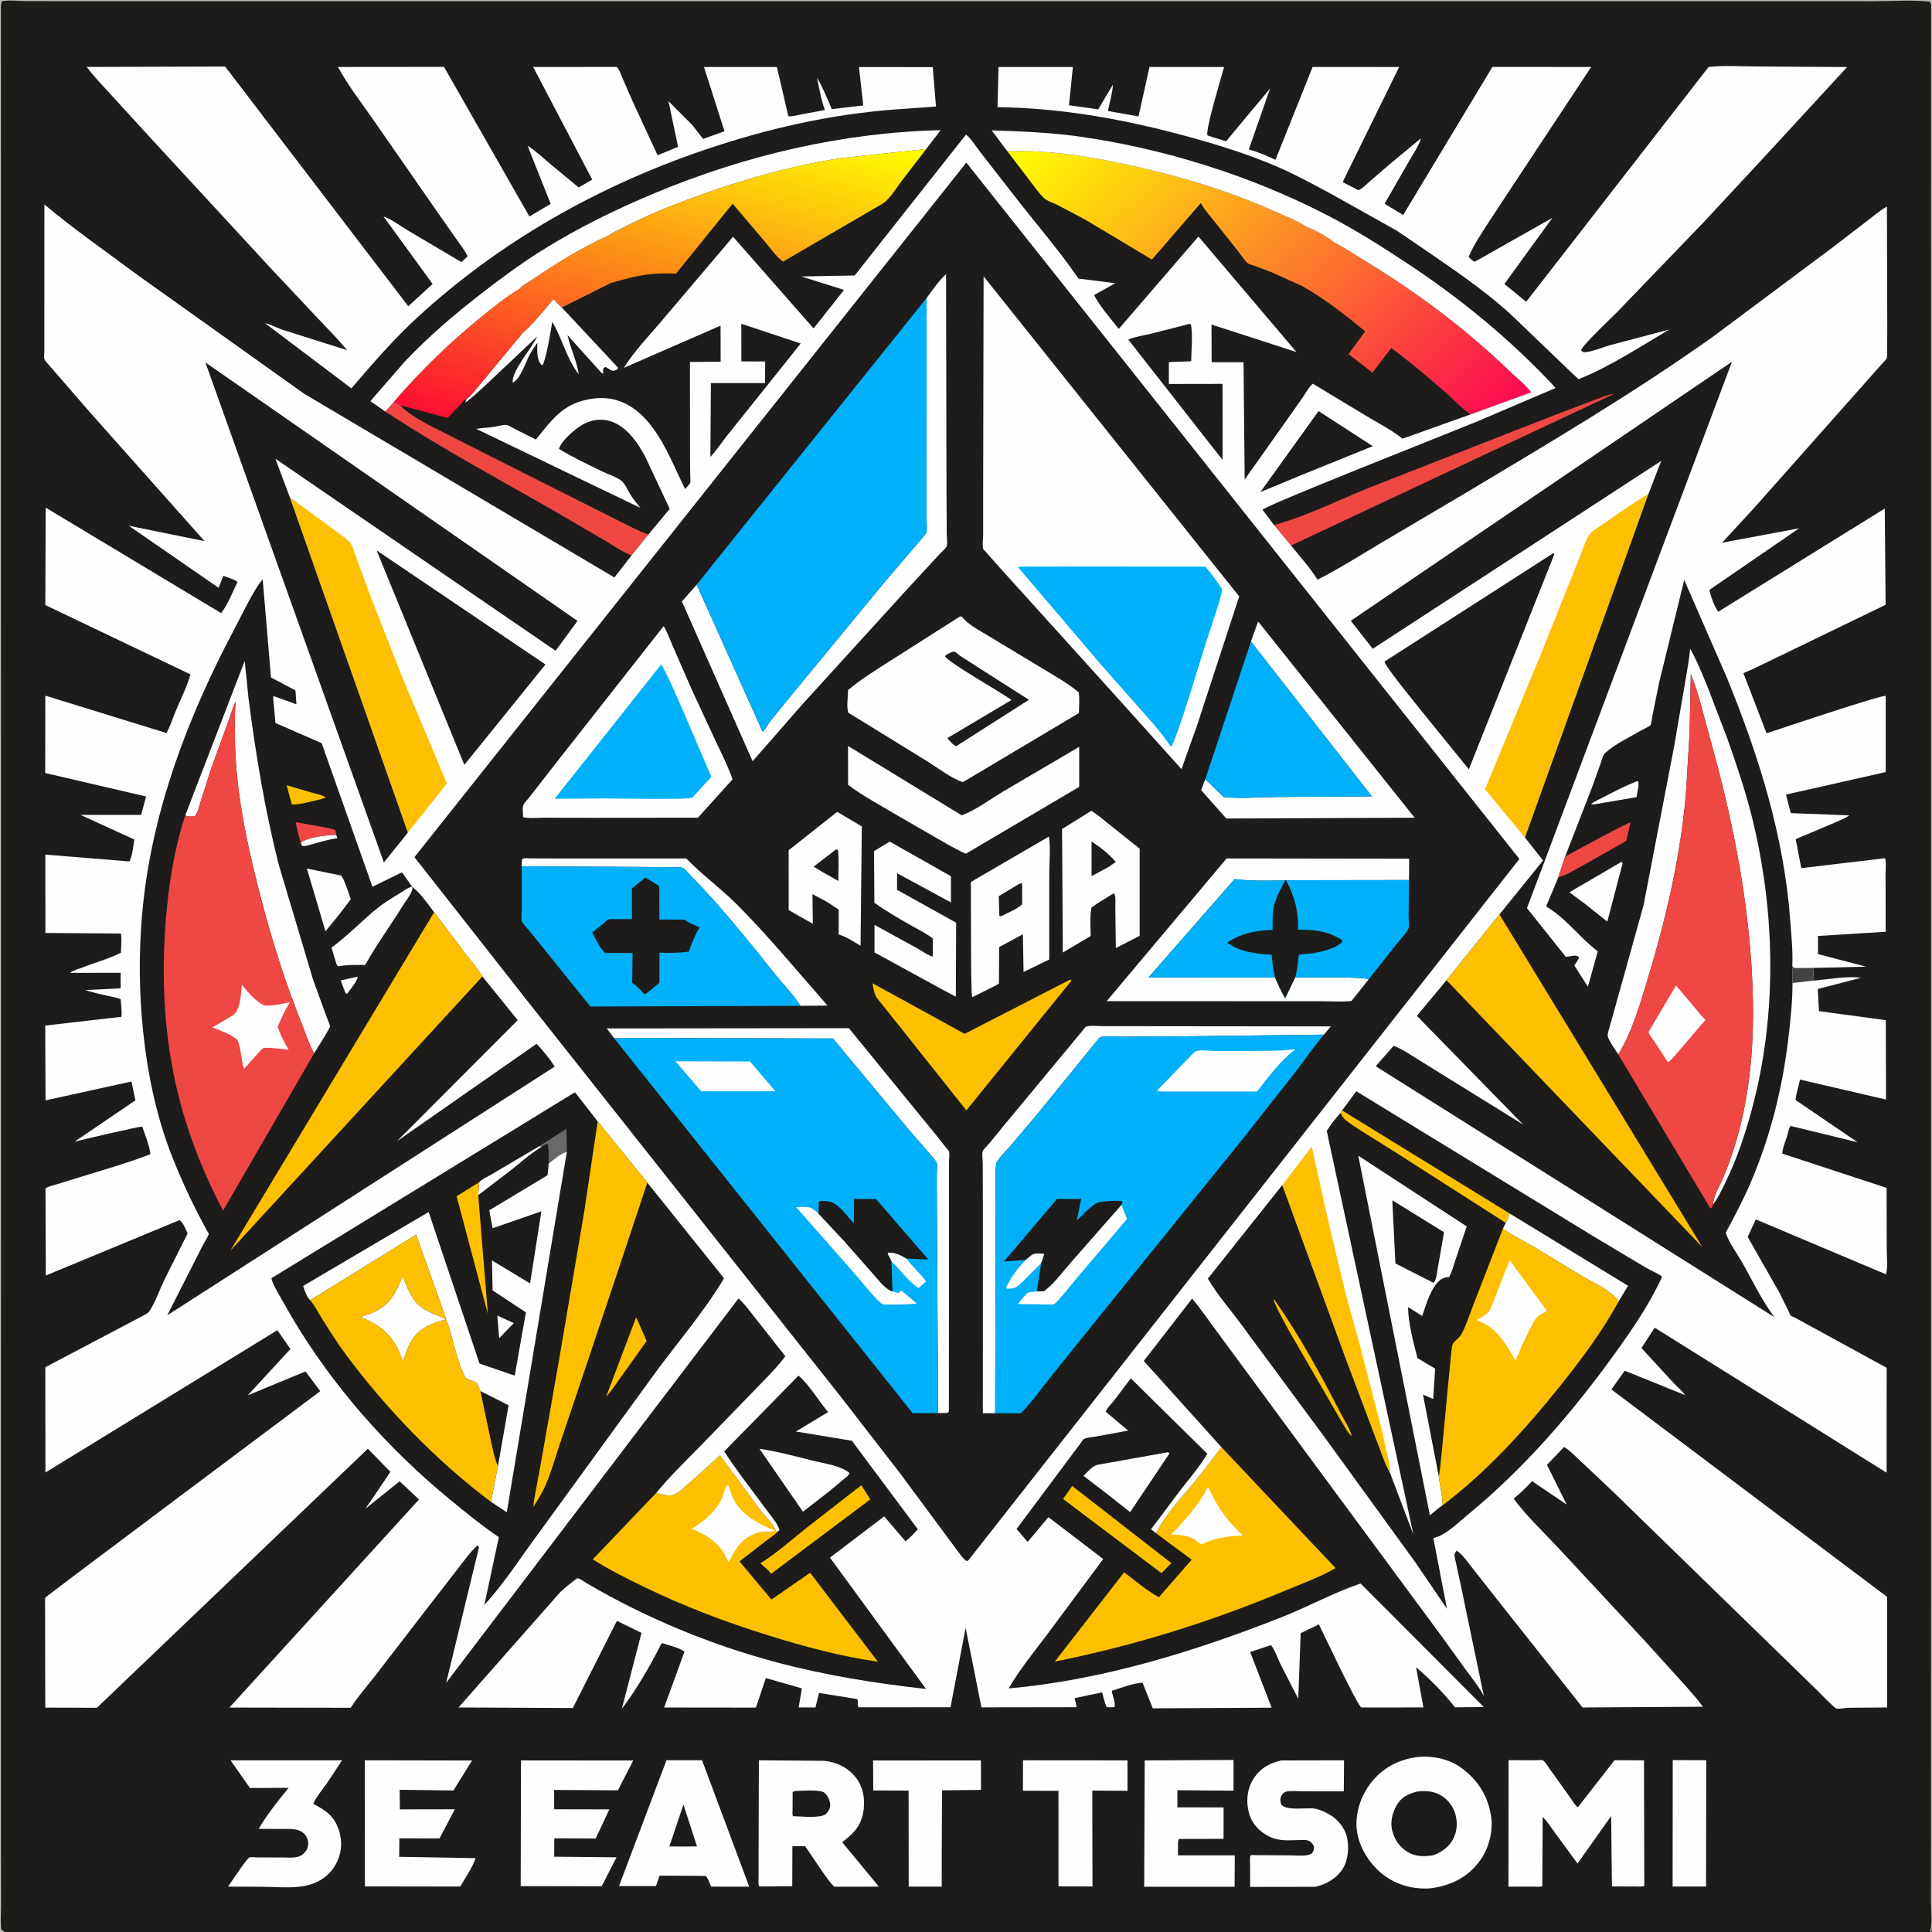 <svg version="1.1" xmlns="http://www.w3.org/2000/svg" style="display: block;" viewBox="0 0 2048 2048" width="1024" height="1024">
<rect x="0" y="0" width="2048" height="2048" fill="#333333" stroke="none"/>
<defs>
	<linearGradient id="Gradient1" gradientUnits="userSpaceOnUse" x1="749.716" y1="97.846" x2="647.873" y2="487.725">
		<stop class="stop0" offset="0" stop-opacity="1" stop-color="rgb(254,255,0)"/>
		<stop class="stop1" offset="1" stop-opacity="1" stop-color="rgb(252,16,50)"/>
	</linearGradient>
	<linearGradient id="Gradient2" gradientUnits="userSpaceOnUse" x1="1149.06" y1="84.394" x2="1537.04" y2="495.235">
		<stop class="stop0" offset="0" stop-opacity="1" stop-color="rgb(255,255,0)"/>
		<stop class="stop1" offset="1" stop-opacity="1" stop-color="rgb(251,9,81)"/>
	</linearGradient>
</defs>
<path transform="translate(0,0)" fill="rgb(29,28,26)" d="M -0.086 7.236 L 0 0 L 2048 0 L 2048 5 L 2048 2022.86 C 2048 2028.69 2049.64 2043.41 2047.03 2047.53 L 2046 2048 L 4 2048 L 0 2048 L 0 1040.95 L -0.086 7.236 z"/>
<path transform="translate(0,0)" fill="rgb(252,192,0)" d="M 1136.58 1575.21 L 1241.67 1656.94 L 1231.22 1667.6 L 1126.85 1588.96 L 1136.58 1575.21 z"/>
<path transform="translate(0,0)" fill="rgb(252,192,0)" d="M 913.053 1574.4 L 922.597 1589.4 L 817.473 1668.19 C 814.143 1664 810.024 1660.65 805.98 1657.18 C 823.214 1646.48 838.623 1632.68 854.431 1620 L 913.053 1574.4 z"/>
<path transform="translate(0,0)" fill="rgb(254,254,254)" d="M 1237.63 1539.5 C 1238.84 1539.73 1238.07 1539.52 1239.81 1540.5 L 1198 1602.92 L 1173.05 1583.25 L 1149.76 1565.41 L 1148.49 1564.61 C 1152.53 1560.57 1158.02 1553.84 1163.67 1552.69 L 1237.63 1539.5 z"/>
<path transform="translate(0,0)" fill="rgb(254,254,254)" d="M 805.098 1535.82 C 824.541 1538.62 843.414 1543.88 862.459 1548.57 C 873.052 1551.19 892.457 1554.01 900.419 1561.5 C 899.334 1564.74 896.299 1566.39 893.697 1568.56 L 878.588 1581.2 L 851.171 1602.5 L 805.098 1535.82 z"/>
<path transform="translate(0,0)" fill="rgb(254,254,254)" d="M 553.863 353.12 C 565.803 342.877 576.394 329.048 586.545 316.963 L 595.578 325.984 L 654.966 389.5 L 654.591 391.58 C 652.003 392.625 650.368 393.618 647.641 392.398 L 642 389.005 L 639.927 390 C 639.164 392.323 639.013 393.357 639.64 395.731 L 638.123 395.818 L 601.605 355.294 C 604.67 369.329 611.458 382.749 613.533 396.758 C 600.771 380.79 595.892 358.548 585.454 341.149 C 582.788 356.087 580.64 372.142 575.656 386.5 L 574 386.888 C 568.577 380.956 569.449 370.92 569.678 363.35 C 566.784 367.463 563.788 371.636 561.412 376.072 C 557.152 384.026 551.883 401.684 543.5 405.602 C 542.105 393.242 563.809 369.242 569.398 356.719 L 513.407 409.5 C 506.918 415.167 500.398 421.969 493.192 426.661 L 494.523 422.916 C 499.341 419.769 503.992 413.075 507.867 408.697 L 553.863 353.12 z"/>
<path transform="translate(0,0)" fill="rgb(254,254,254)" d="M 1773.17 1865.79 L 1808.71 1865.9 L 1808.5 1999.78 L 1773.05 1999.8 L 1773.17 1865.79 z"/>
<path transform="translate(0,0)" fill="rgb(238,71,68)" d="M 1350.51 556.549 C 1385.01 547.144 1418.81 530.136 1452 516.721 L 1648.16 439.924 L 1690.9 423.718 C 1697.38 421.37 1704.28 418.248 1711.15 417.462 L 1368.52 578.253 L 1350.51 556.549 z"/>
<path transform="translate(0,0)" fill="rgb(238,71,68)" d="M 417.758 425.797 L 424.059 429.597 C 431.106 437.07 442.499 443.828 451.41 448.88 L 519.17 483.219 L 582.25 514.986 L 651.681 549.965 C 663.392 555.72 675.042 562.246 687.359 566.579 L 669.431 588.847 C 659.48 585.005 650.055 578.25 640.861 572.811 L 592.245 544.4 C 530.718 508.915 467.718 475.338 408.4 436.22 L 417.758 425.797 z"/>
<path transform="translate(0,0)" fill="rgb(190,188,182)" d="M -0.086 7.236 L 0 0 L 2048 0 L 2048 5 L 2048 2022.86 C 2048 2028.69 2049.64 2043.41 2047.03 2047.53 L 2046 2048 L 2046.17 2046.92 C 2048.58 2038.76 2046.88 2025.4 2046.89 2016.59 L 2046.94 1944.27 L 2047 1621.15 L 2047.02 571.496 L 2046.98 212.204 L 2047.06 4.808 L 2046.02 1.797 C 2026.82 -0.349 2005.65 1.303 1986.19 1.288 L 1865.86 1.238 L 1469.2 1.25 L 344.585 1.259 L 84.046 1.255 L 27.695 1.206 C 19.808 1.162 9.242 -0.391 1.776 1.5 C 1.192 3.547 1.033 5.336 0.947 7.46 L 1.06 1041 L 0.981 1764.2 L 1.014 1965.66 L 1.116 2020.18 C 1.138 2028.33 0.164 2038.06 1.521 2045.99 L 4.163 2047.03 L 4 2048 L 0 2048 L 0 1040.95 L -0.086 7.236 z"/>
<path transform="translate(0,0)" fill="rgb(254,254,254)" d="M 925.518 1866.21 L 1039.81 1866.12 L 1039.91 1897.38 L 998.579 1897.81 L 998.31 1957.5 L 998.249 1999.92 L 963.275 1999.88 L 963.14 1898.09 L 925.689 1897.94 L 925.518 1866.21 z"/>
<path transform="translate(0,0)" fill="rgb(254,254,254)" d="M 1084.46 1865.99 L 1195.17 1866.08 L 1195.21 1898.29 L 1157.87 1898.1 L 1157.98 1963.5 L 1158.1 1999.75 L 1122.05 1999.57 L 1122 1898.33 L 1084.34 1898.22 L 1084.46 1865.99 z"/>
<path transform="translate(0,0)" fill="rgb(254,254,254)" d="M 244.414 1866.03 L 362.609 1866.04 L 346.083 1891 C 341.348 1897.84 335.376 1904.43 332.063 1912.08 C 338.336 1915.6 344.685 1918.92 349.83 1924.04 C 357.586 1931.76 361.763 1944.31 361.621 1955.15 C 361.468 1966.85 356.394 1978.48 348.054 1986.62 C 329.514 2004.7 302.228 2000.25 278.5 2000.05 L 241.754 1999.89 C 244.592 1995.76 261.642 1970.16 264.26 1968.99 C 265.668 1968.37 270.541 1968.95 272.455 1968.94 L 301.145 1969.04 C 307.393 1969.06 315.63 1970 320.843 1965.76 C 324.281 1962.96 326.238 1959.77 326.649 1955.32 C 327.02 1951.3 325.476 1946.95 322.673 1944.06 C 316.372 1937.55 306.072 1938.9 297.807 1938.8 L 274.216 1938.63 C 283.434 1923.15 294.504 1909.02 305.998 1895.19 L 264.957 1895.4 L 244.414 1866.03 z"/>
<path transform="translate(0,0)" fill="rgb(254,254,254)" d="M 1357.95 1866.15 L 1424.75 1866 L 1424.49 1898.9 L 1382.26 1898.87 C 1376.52 1898.87 1369.4 1898.06 1363.8 1899.09 C 1361.45 1899.52 1359.72 1901.22 1358.5 1903.25 C 1357.12 1905.55 1356.93 1908.93 1357.68 1911.47 C 1360.27 1920.23 1384.67 1916 1392.5 1917.03 C 1398.23 1917.79 1404.72 1920.81 1409.73 1923.73 C 1417.91 1928.48 1425.35 1937.5 1427.67 1946.76 C 1430.26 1957.1 1429.32 1971.34 1423.63 1980.53 C 1417.19 1990.93 1405.87 1997.69 1394.13 2000.1 L 1325.22 2000.21 L 1325.17 1977.71 C 1325.16 1974.37 1324.71 1970.46 1325.4 1967.23 C 1325.68 1965.93 1330.06 1966.51 1331.45 1966.52 L 1368.77 1966.76 C 1375.53 1966.8 1384.57 1968.24 1390.5 1964.82 C 1392.84 1961.71 1392.72 1961.21 1392.92 1957.5 C 1391.65 1955.07 1390.42 1952.72 1387.8 1951.5 C 1384.48 1949.96 1379.93 1950.51 1376.34 1950.58 C 1365.43 1950.78 1355.63 1951.84 1345.5 1946.81 C 1335.23 1941.71 1327.37 1933.65 1324.16 1922.5 C 1320.74 1910.6 1321.66 1897.62 1328.01 1886.82 C 1334.99 1874.95 1345 1869.27 1357.95 1866.15 z"/>
<path transform="translate(0,0)" fill="rgb(254,254,254)" d="M 1213.44 1866.12 L 1307.61 1865.62 L 1307.6 1898.2 L 1248.12 1897.69 L 1248.09 1915.83 L 1297.05 1915.89 L 1297.02 1949.24 L 1249.5 1949.35 L 1248.75 1952.5 L 1248.72 1966.76 L 1308.94 1966.73 L 1308.74 2000.03 L 1212.88 2000.04 L 1213.44 1866.12 z"/>
<path transform="translate(0,0)" fill="rgb(254,254,254)" d="M 552.284 1866.12 L 671.224 1866.21 L 655.027 1897.79 L 587.402 1897.42 L 587.453 1917.91 L 645.909 1918.03 L 631.446 1948.92 L 613.243 1948.75 L 587.598 1948.73 L 587.448 1968.19 L 653.531 1968.84 L 637.833 1999.51 L 551.963 1999.38 L 552.284 1866.12 z"/>
<path transform="translate(0,0)" fill="rgb(254,254,254)" d="M 386.765 1866 L 500.42 1866.21 L 480.638 1897.97 L 423.655 1897.24 L 423.899 1918.02 L 482.167 1917.92 L 465.893 1948.77 L 423.327 1948.71 L 423.135 1968.31 L 504.218 1969.73 C 500.509 1979.99 493.417 1990.33 487.965 1999.8 L 386.812 1999.64 L 386.765 1866 z"/>
<path transform="translate(0,0)" fill="rgb(254,254,254)" d="M 706.497 1865.9 L 744.189 1865.93 L 794.188 1999.93 L 753.829 1999.91 C 752.282 1996 750.892 1992.31 748.5 1988.82 L 745.25 1988.52 L 699.199 1988.29 L 695.386 1999.3 L 656.204 1999.28 L 706.497 1865.9 z"/>
<path transform="translate(0,0)" fill="rgb(29,28,26)" d="M 724.464 1912.88 L 738.86 1957.23 L 725.194 1957.41 L 709.576 1957.28 L 724.464 1912.88 z"/>
<path transform="translate(0,0)" fill="rgb(254,254,254)" d="M 804.438 1866 L 873.659 1866.55 C 886.837 1867.89 898.918 1873.66 907.23 1884.25 C 914.73 1893.8 916.993 1906.27 915.5 1918.19 C 913.394 1935.02 905.555 1942.99 892.711 1952.82 L 931.653 1999.88 L 910.5 2000.01 L 884.73 1999.96 C 880.526 1998.72 858.22 1963.4 853.359 1956.92 L 839.984 1957.04 L 839.81 1999.46 L 804.651 1999.72 C 803.581 1996.68 804.103 1992.54 804.103 1989.26 L 804.117 1964.9 L 804.438 1866 z"/>
<path transform="translate(0,0)" fill="rgb(29,28,26)" d="M 843.291 1898.5 C 849.814 1898.43 869.557 1896.54 874.011 1900.5 C 877.454 1903.56 879.969 1908.63 880.027 1913.25 C 880.077 1917.33 878.169 1920.14 875.5 1922.99 C 869.062 1927.86 848.933 1925.31 840.664 1925.25 C 839.65 1923.53 840.13 1920.88 840.141 1918.88 L 840.254 1899.5 L 843.291 1898.5 z"/>
<path transform="translate(0,0)" fill="rgb(254,254,254)" d="M 408.4 436.22 L 392.623 425.235 L 429.528 382.768 C 454.164 356.927 481.448 333.478 509.649 311.639 C 530.778 295.277 551.914 279.612 574.571 265.409 C 612.811 241.438 652.852 221.872 694.451 204.535 C 790.487 164.511 892.9 140.451 997.133 137.996 L 981.873 157.927 L 891.044 167.664 C 828.448 177.259 766.387 196.558 707.606 219.816 C 691.57 226.161 676.061 233.323 660.719 241.199 C 656.136 243.552 649.977 245.983 645.921 249 L 645.633 249.412 C 616.89 262.143 588.596 280.05 562.602 297.598 C 559.747 299.526 552.137 303.508 550.892 306.224 C 537.269 314.105 524.339 324.633 512.077 334.514 C 478.224 361.794 446.129 392.842 417.758 425.797 L 408.4 436.22 z"/>
<path transform="translate(0,0)" fill="rgb(254,254,254)" d="M 1599.16 1865.87 L 1627.02 1865.95 C 1628.91 1865.96 1633.86 1865.39 1635.48 1866.02 C 1637.6 1866.84 1641.33 1873.11 1642.81 1875.18 L 1664.93 1906.16 C 1666.85 1908.84 1669.84 1914.34 1672.61 1915.75 L 1711.52 1865.88 L 1742.71 1866.01 L 1743.01 1999.1 C 1740.17 2000.27 1736.36 1999.71 1733.26 1999.71 L 1708.75 1999.69 L 1708.3 1963.5 L 1707.9 1925.07 L 1672.22 1975.47 L 1648.02 1942.35 C 1644.08 1937.09 1640.03 1930.53 1635.27 1926.02 L 1634.91 1999.31 C 1632.57 2000.5 1627.81 1999.88 1625.04 1999.89 L 1599.03 1999.92 L 1599.16 1865.87 z"/>
<path transform="translate(0,0)" fill="rgb(254,254,254)" d="M 1503.64 1862.35 C 1519.14 1861.2 1535.75 1864.41 1548.54 1873.64 C 1566.45 1886.57 1577.4 1903.7 1580.66 1925.59 C 1583.06 1941.7 1577.83 1960.65 1567.95 1973.56 C 1554.82 1990.72 1537.42 1998.91 1516.24 2001.74 C 1498.24 2002.86 1481.12 1998.45 1466.69 1987.57 C 1452.44 1976.84 1440.86 1958.83 1438.42 1941.04 C 1436 1923.45 1442.11 1904.31 1452.86 1890.38 C 1465.81 1873.58 1482.95 1864.95 1503.64 1862.35 z"/>
<path transform="translate(0,0)" fill="rgb(29,28,26)" d="M 1501.65 1899.22 C 1509.92 1898.14 1517.36 1898.31 1525 1901.88 C 1533.1 1905.67 1539.43 1913.05 1542.25 1921.5 C 1545.27 1930.55 1544.93 1940.82 1540.45 1949.36 C 1535.95 1957.95 1527.69 1963.96 1518.63 1966.83 C 1510.32 1967.96 1502.22 1968.28 1494.47 1964.46 C 1485.37 1959.97 1479.15 1951.85 1476.24 1942.2 C 1473.38 1932.71 1475.45 1922.62 1480.25 1914.13 C 1485.42 1904.96 1492.04 1902.02 1501.65 1899.22 z"/>
<path transform="translate(0,0)" fill="rgb(252,192,0)" d="M 1294.86 1534.13 L 1415.82 1662.29 C 1399.08 1671.91 1380.5 1678.57 1362.71 1686.02 C 1283.81 1719.05 1202.08 1744.62 1118.16 1761.3 L 1191.64 1666.69 C 1203.48 1675.61 1215.42 1686.04 1228.46 1693.09 L 1263.24 1653.33 L 1225.45 1625.31 C 1235.63 1604.6 1254.42 1585.25 1269.04 1567.52 L 1294.86 1534.13 z"/>
<path transform="translate(0,0)" fill="rgb(254,254,254)" d="M 1280.34 1576.28 C 1283.78 1581.8 1286.3 1588.05 1289.6 1593.7 C 1297.31 1606.91 1306.33 1616.94 1317.25 1627.48 C 1302.73 1628.49 1289.85 1629.83 1276.42 1635.73 C 1275.73 1636.32 1274.22 1637.03 1273.25 1636.71 C 1271.38 1636.09 1268.35 1633.13 1266.5 1631.99 C 1258.91 1627.28 1250.33 1627.02 1241.68 1626.53 C 1255.33 1612.38 1270.85 1595.22 1279.65 1577.68 L 1280.34 1576.28 z"/>
<path transform="translate(0,0)" fill="rgb(252,192,0)" d="M 695.858 1582.32 C 701.437 1583.91 709.675 1586.86 715.23 1584.05 C 720.458 1581.41 725.622 1576.28 730.119 1572.47 L 763.294 1542.63 L 805.488 1600.13 C 809.994 1606.17 820.671 1615.8 822.217 1622.73 L 823.97 1624.06 C 820.912 1627.44 815.765 1630.47 812.038 1633.31 L 783.924 1655.14 L 817.759 1695.6 L 858.795 1667.16 L 930.502 1761.42 C 891.664 1756.08 852.406 1745.34 815.01 1733.75 C 769.509 1719.64 725.34 1702.92 682.476 1682.08 C 664.15 1673.17 645.557 1663.92 628.369 1652.95 L 695.858 1582.32 z"/>
<path transform="translate(0,0)" fill="rgb(254,254,254)" d="M 770.082 1574.5 L 772.128 1575.05 L 776.067 1586 C 784.303 1605.4 803.207 1614.95 821.505 1622.56 C 817.723 1624.28 809.471 1622.79 804.504 1624.22 C 791.417 1627.98 783.373 1635.79 776.845 1647.42 L 772.509 1655.99 C 770.704 1653.43 769.562 1650.57 768.124 1647.8 C 761.86 1635.71 746.849 1625.19 734.046 1621.16 L 732.957 1620.83 C 745.648 1612.99 757.728 1603.48 764.463 1589.76 C 766.822 1584.96 768.171 1579.51 770.082 1574.5 z"/>
<path transform="translate(0,0)" fill="url(#Gradient1)" d="M 645.633 249.412 L 645.921 249 C 649.977 245.983 656.136 243.552 660.719 241.199 C 676.061 233.323 691.57 226.161 707.606 219.816 C 766.387 196.558 828.448 177.259 891.044 167.664 L 981.873 157.927 L 955.168 192.627 C 948.943 200.869 942.508 212.637 933.178 217.284 L 830.052 277.359 C 822.876 272.232 815.872 262.127 810.137 255.385 L 776.601 215.927 L 716.535 290.089 C 700.612 289.317 685.06 290.306 669.515 294.042 L 652.752 298.478 C 651.709 298.777 649.253 299.855 648.326 299.625 L 595.578 325.984 L 586.545 316.963 C 576.394 329.048 565.803 342.877 553.863 353.12 L 507.867 408.697 C 503.992 413.075 499.341 419.769 494.523 422.916 L 492.809 423.794 L 474.581 443.035 L 424.059 429.597 L 417.758 425.797 C 446.129 392.842 478.224 361.794 512.077 334.514 C 524.339 324.633 537.269 314.105 550.892 306.224 C 552.137 303.508 559.747 299.526 562.602 297.598 C 588.596 280.05 616.89 262.143 645.633 249.412 z"/>
<path transform="translate(0,0)" fill="url(#Gradient2)" d="M 1067.81 160.306 C 1110.89 158.814 1153.6 165.634 1195.58 174.67 C 1248.11 185.981 1299.81 201.338 1349.02 223.1 C 1360.96 228.383 1374.27 233.638 1385.33 240.519 C 1394.79 244.3 1407.18 250.92 1414.96 257.478 C 1426.54 263.153 1437.69 270.862 1448.75 277.573 C 1504.07 311.157 1554.62 349.403 1601.25 394.294 C 1608.21 400.993 1617.48 408.162 1623.15 415.875 L 1558.88 439.29 C 1549.57 433.133 1541.17 423.682 1532.69 416.294 C 1513.98 400.006 1494.8 383.614 1474.82 368.93 L 1454.87 395.071 L 1429.53 375.331 L 1447.13 351.198 C 1425.96 333.806 1404.78 317.202 1380.95 303.522 L 1348.47 288.818 L 1329.74 281.734 C 1328.12 281.148 1324.39 280.316 1323.12 279.352 C 1319.22 276.384 1315.19 269.699 1311.93 265.702 L 1287.32 234.688 C 1282.57 228.668 1277.09 222.759 1273.4 216.029 L 1272.95 215.172 L 1221.09 275.146 L 1150.69 232.999 L 1120.86 217.235 C 1116.4 215.009 1110.23 213.26 1106.57 209.884 C 1101.51 205.207 1096.84 198.227 1092.58 192.757 L 1067.81 160.306 z"/>
<path transform="translate(0,0)" fill="rgb(254,254,254)" d="M 1864.1 70.5 L 1958.02 71.092 L 1868.42 168.359 L 1806.18 235.305 L 1714.99 330.039 C 1709.51 335.667 1676.67 366.483 1675.95 371.5 L 1678.74 373.448 C 1687.99 373.048 1698.31 368.177 1707.36 365.717 L 1769.5 349.285 C 1739.39 367.033 1708.69 387.351 1676.33 400.767 C 1676.01 400.897 1673.47 401.942 1673.45 401.937 C 1672.18 401.646 1605.56 336.622 1596.01 328.297 C 1570.15 305.747 1542.85 286.951 1514.63 267.64 L 1480.66 244.513 L 1411.06 205.578 C 1392.32 195.534 1373.48 185.117 1353.93 176.713 C 1323.46 163.611 1292.62 153.978 1260.69 145.206 C 1194.16 126.929 1126.56 114.431 1057.4 113.622 L 1058.5 71.067 L 1137.29 71.058 L 1133.16 111.569 L 1164.15 115.916 L 1179.7 89.756 C 1179.36 98.72 1176.13 108.759 1174.44 117.694 L 1206.91 123.378 L 1218.5 70.964 L 1297.56 71.069 C 1294.83 81.174 1277.58 137.785 1279.95 143.5 L 1285.25 145.351 L 1299.73 149.74 L 1346.36 93.765 L 1323.79 158.448 C 1333.51 161.023 1343.01 165.057 1352.04 169.453 L 1391.44 70.975 L 1483.14 71.042 L 1424.05 191.385 C 1423.48 192.674 1423.55 191.982 1424 193.487 L 1440.08 201.648 C 1444.1 199.85 1447.73 196.028 1451.08 193.153 L 1470.7 176.104 L 1506.29 146.602 C 1504.44 153.74 1498.63 162.087 1494.96 168.565 L 1467.71 215.998 L 1487.42 227.913 L 1581.98 70.957 L 1686.74 70.978 L 1613.35 182.004 L 1579.19 233.817 C 1571.14 246.339 1562.7 258.563 1556.8 272.288 C 1559.09 274.56 1560.37 276.47 1563.5 277.368 L 1645.6 230.911 L 1594.72 301.033 L 1617.83 319.886 L 1811.17 70.977 C 1828.22 69.06 1846.87 70.534 1864.1 70.5 z"/>
<path transform="translate(0,0)" fill="rgb(254,254,254)" d="M 91.93 70.966 L 238.641 70.535 L 432.795 324.621 L 458.583 301.041 L 406.469 229.393 C 415.38 232.612 424.725 239.704 432.898 244.612 L 489.079 277.803 L 495.707 271.75 C 492.917 265.633 488.525 260.203 484.657 254.727 L 465.729 227.741 L 395.713 126.977 C 382.915 108.558 369.003 90.731 358.247 70.989 L 470.667 70.884 L 561.17 229.46 L 583.759 216.155 L 559.232 154.452 C 568.209 160.27 576.239 167.837 584.409 174.735 L 613.436 198.731 L 627.813 190.429 L 565.175 71.009 L 653.81 70.946 C 656.683 73.845 658.339 79.262 659.982 83 L 672.032 110.587 L 697.101 164.606 L 718.808 155.625 L 708.564 107.173 L 733.916 132.575 L 745.296 147.243 L 767.994 139.182 L 746.278 71.031 L 823.533 71.074 L 835.67 123.144 C 838.437 123.876 843.285 122.415 846.194 121.903 L 874.389 116.575 C 870.428 105.913 868.489 93.668 866.088 82.507 C 872.313 92.852 876.966 104.571 881.722 115.673 L 915.097 111.761 L 910.552 71.092 L 988.744 71.165 L 992.19 112.945 L 949.657 115.954 C 879.932 121.159 813.212 136.385 747.112 158.794 C 634.549 196.955 529.895 255.953 442.216 336.693 C 417.034 359.883 394.722 385.738 372.473 411.683 L 281.021 342.644 C 286.329 343.441 292.813 347.368 298.123 349.127 L 367.955 371.197 C 358.259 359.363 347.203 348.375 336.71 337.25 L 287.633 285.036 L 162.282 149.171 L 117.264 99.981 C 108.695 90.494 99.529 81.239 91.93 70.966 z"/>
<path transform="translate(0,0)" fill="rgb(254,254,254)" d="M 1067.81 160.306 L 1051.25 138.232 C 1081.59 139.193 1112.32 140.34 1142.41 144.515 C 1233.3 157.127 1325.78 186.171 1407.34 228.358 C 1436.11 243.241 1463.43 260.525 1490.46 278.322 C 1546.96 315.534 1598.56 357.674 1645.08 406.978 L 1648.96 411.331 L 1564.86 447.202 C 1542.27 456.57 1340.83 535.853 1338.35 540.362 L 1350.51 556.549 L 1368.52 578.253 C 1377.95 589.855 1388.72 601.796 1396.63 614.455 C 1419.61 602.853 1441.43 588.911 1463.56 575.779 L 1552.31 523.344 C 1641.58 469.878 1731.84 416.816 1816.6 356.328 L 1944.55 260.845 L 1979.29 234.128 C 1986.02 228.969 1992.79 223.097 2000.21 218.995 L 2000.58 348.678 L 2000.42 370.176 C 2000.39 372.799 2000.83 377.169 2000.01 379.643 C 1999.43 381.416 1995.02 385.546 1993.56 387.25 L 1965.5 418.905 L 1859.66 538.203 L 1825.45 575.319 L 1907.19 559.984 L 1811.89 625.427 C 1813.68 632.288 1817.13 642.764 1821.43 648.454 L 1997.92 539.064 L 1998.84 641.11 L 1858.67 708.954 L 1848.08 713.557 L 1872.64 777.34 C 1888.03 772.248 1994.23 736.543 1998.94 737.689 L 1998.93 818.431 L 1893.18 842.303 L 1898.33 861.945 L 1960.25 864.305 C 1956.03 867.618 1949.93 869.693 1945 871.991 L 1903.49 889.556 L 1909.42 920.259 L 1998.15 909.734 C 1999.62 911.651 1998.78 922.951 1998.78 926.102 L 1998.91 987.699 L 1927.15 992.153 L 1927.22 1011.4 L 1978.09 1024.7 L 1922.71 1026.04 C 1922.31 1030.68 1922.04 1034.81 1922.84 1039.45 C 1938.41 1038.12 1957.44 1034.46 1972.84 1036.5 L 1926.94 1048.35 L 1928.19 1071.85 L 1999.02 1081.41 L 1999.28 1165.59 L 1908.05 1144.38 C 1906.73 1151.47 1903.92 1159.02 1903.34 1166.07 L 1969.13 1210.83 L 1898.04 1193.54 C 1896.02 1196.31 1895.36 1200.92 1894.42 1204.22 C 1892.81 1209.8 1889.39 1217.2 1889.36 1222.91 L 1999.86 1259.19 L 1999.96 1323.45 C 1999.96 1331 2001.42 1343.81 1999.15 1350.82 L 1861.27 1292.63 L 1852.59 1311.14 L 1886.11 1370.01 L 1895.04 1388 C 1895.85 1389.66 1897.05 1393.34 1898.22 1394.5 C 1899.1 1395.37 1901.73 1396.27 1902.93 1396.88 L 1999.91 1449.9 L 1999.86 1561.11 L 1754.03 1407.39 L 1740.01 1428.99 L 1774.02 1465.94 C 1777.87 1470.15 1783.01 1474.24 1786.22 1478.84 L 1722.25 1453.01 L 1708.17 1472.87 L 2000.38 1692.72 L 2000.45 1809.99 L 1959.5 1810.32 C 1956.28 1810.39 1949.4 1811.79 1946.61 1811.04 C 1944.12 1810.37 1929.8 1795.3 1926.96 1792.5 L 1707.38 1578.85 L 1674.01 1547.44 C 1669.01 1542.87 1663.86 1537.21 1657.94 1533.9 L 1639.85 1552.8 L 1660.76 1594.92 L 1624.06 1570.11 C 1617.8 1576.64 1611.72 1583.06 1604.49 1588.56 L 1605.24 1589.58 C 1618.57 1607.4 1635.85 1623.79 1651.13 1640.04 L 1744.55 1740.42 L 1787.08 1787.43 C 1793.17 1794.53 1799.78 1801.57 1805.14 1809.22 L 1677.56 1810 L 1629.18 1748.76 L 1589.63 1698.81 L 1560.25 1661.5 C 1555.6 1655.72 1550.38 1647.62 1544.06 1643.78 C 1543.54 1644.69 1542.08 1646.58 1541.91 1647.5 C 1541.54 1649.49 1542.85 1654.05 1543.29 1656.2 L 1549.43 1684.78 L 1572.95 1797.93 C 1567.46 1787.63 1560.19 1778.63 1553.25 1769.29 L 1528.06 1734.33 L 1385.24 1540.86 L 1293.19 1415.87 C 1283.34 1402.79 1274.19 1389.08 1263.72 1376.5 L 1212.47 1442.68 L 1294.86 1534.13 L 1269.04 1567.52 C 1254.42 1585.25 1235.63 1604.6 1225.45 1625.31 L 1220.11 1621.18 L 1252.08 1578.55 C 1261.46 1566.46 1272.09 1554.27 1279.8 1541.04 L 1198.7 1461.13 L 1181.71 1483.66 C 1178.79 1487.38 1173.8 1492.17 1172.02 1496.35 L 1195.93 1516.52 L 1162.23 1522.67 C 1158.52 1523.32 1151.86 1523.74 1148.65 1525.64 C 1147.78 1526.15 1145.97 1529.23 1145.31 1530.11 L 1135.3 1543.48 L 1077.59 1620.8 L 1089.37 1634.47 L 1111.38 1608.24 L 1169.48 1652.63 L 1109.13 1733.82 C 1095.78 1751.69 1080.28 1770.4 1069.31 1789.76 C 1167.79 1781.2 1266.62 1750.58 1358.25 1714.43 C 1386.49 1703.29 1413.58 1688.37 1442.22 1678.54 L 1572.95 1809.56 L 1542.36 1809.83 L 1541.61 1808.86 C 1530.09 1794.34 1515.25 1779.23 1501.11 1767.35 L 1508.87 1809.96 L 1443.04 1809.99 C 1438.69 1807.62 1402.91 1731.8 1398.13 1721.91 L 1378.77 1731.24 L 1376.23 1800.8 L 1357.15 1763.62 C 1354.3 1757.78 1351.37 1748.76 1347.32 1743.92 L 1325.2 1751.22 L 1348 1810.23 L 1221.99 1810.91 L 1211.17 1783.78 C 1201.23 1784.02 1188.36 1789.47 1178.53 1792.28 C 1179.11 1797.22 1182.71 1805 1181.5 1809.56 C 1178.43 1809.9 1176.08 1809.95 1173.02 1809.5 C 1170.88 1804.63 1169.71 1799.09 1168.25 1793.97 L 1139.22 1800.11 L 1141.3 1809.73 L 1040.35 1809.88 L 1023.6 1725.6 L 1007.58 1809.77 L 910.5 1809.85 C 907.592 1807.14 910.883 1804.61 908.5 1801.05 L 868.185 1794.59 L 864.458 1809.98 L 846.621 1809.94 L 850.038 1789.72 L 811.84 1778.82 L 801.292 1810.16 L 703.996 1810.05 L 725.557 1750.89 C 720.661 1746.76 708.753 1744.1 702.366 1741.86 C 700.471 1742.32 700.409 1743.7 699.539 1745.4 C 688.015 1767.87 674.455 1791.28 659.18 1811.42 L 680.029 1730.92 L 653.933 1718.18 L 607.23 1810.58 L 486.041 1809.99 L 593.962 1687.64 L 600.912 1681.5 C 602.368 1680.35 611.139 1673.03 612.298 1673.01 C 614.289 1672.97 620.422 1677.45 622.284 1678.54 C 685.085 1715.28 753.634 1743.66 823.941 1762.33 C 875.624 1776.06 928.513 1784.51 981.617 1790.34 L 879.787 1651.15 L 937.279 1607.42 L 959.82 1633.8 C 964.646 1630.32 968.826 1625.42 973.013 1621.17 L 902.981 1527.21 L 843.685 1517.47 L 877.829 1496.84 C 867.591 1484.78 858.261 1468.41 846.501 1458.18 L 767.714 1538.52 C 778.197 1554.96 790.28 1570.64 801.941 1586.28 L 817.978 1607.7 C 820.984 1611.79 825.094 1616.99 826.199 1622 L 823.97 1624.06 L 822.217 1622.73 C 820.671 1615.8 809.994 1606.17 805.488 1600.13 L 763.294 1542.63 L 730.119 1572.47 C 725.622 1576.28 720.458 1581.41 715.23 1584.05 C 709.675 1586.86 701.437 1583.91 695.858 1582.32 C 709.479 1565.67 725.001 1550.52 740.087 1535.21 L 799.996 1473.5 C 810.892 1462 823.06 1450.41 832.501 1437.7 L 801.589 1398.41 C 795.678 1391.12 789.891 1382.59 782.817 1376.45 L 472.934 1783.89 L 507.815 1640 L 506.177 1638.09 C 498.349 1645.29 491.903 1654.45 485.379 1662.82 L 453.668 1703.76 L 398.63 1775.19 C 389.967 1786.47 380.044 1797.4 372.412 1809.36 L 371.812 1810.33 L 243.138 1810.1 L 444.152 1589.53 L 423.657 1570.2 L 387.458 1599.24 L 413.858 1560.23 L 389.959 1535.72 L 102.723 1810.34 L 47.986 1810.15 L 47.768 1694.83 C 47.807 1694.4 47.921 1693.98 48.029 1693.55 C 48.335 1692.37 313.488 1494.33 339.52 1474.67 L 323.82 1453.77 L 262.606 1479.11 L 307.912 1429.96 L 294.028 1410.06 L 48.163 1560.94 L 48.039 1449.3 L 153.966 1393.48 C 155.569 1392.54 157.117 1391.7 158.193 1390.14 C 164.584 1380.84 169.136 1367.23 174.058 1357 L 198.867 1307.49 C 196.877 1303.44 194.208 1295.48 190.195 1293.4 L 48.581 1352.1 L 48.222 1259.76 C 51.543 1257.52 56.569 1256.54 60.418 1255.34 L 82.827 1248.38 C 108.248 1240.51 134.663 1233.11 159.425 1223.49 C 158.537 1214.22 153.749 1203.34 150.845 1194.36 C 149.086 1193.52 83.993 1208.87 79.047 1210.2 L 143.574 1166.4 L 139.298 1146.45 L 48.263 1166.45 L 47.964 1087.14 L 128.739 1077.85 C 129.336 1071.69 128.445 1065.44 127.902 1059.29 C 124.4 1057.48 119.731 1056.91 115.9 1056.01 C 107.455 1054.03 99.003 1052.5 90.85 1049.47 L 127.846 1047.71 L 127.889 1031.21 L 74.489 1031.26 C 76.884 1028.8 83.75 1026.96 87.068 1025.67 C 100.662 1020.38 115.167 1016.47 128.189 1009.93 C 128.501 1003.18 129.129 996.304 128.329 989.582 L 48.138 988.982 L 48.07 905.911 L 137.168 913.167 C 140.466 907.265 141.168 896.607 142.464 889.932 L 85.294 863.818 L 149.581 863.815 L 154.887 844.333 L 47.92 819.411 L 48.056 737.411 L 176.289 776.994 C 180.313 770.794 182.796 762.092 185.682 755.132 C 191.089 742.094 198.051 728.352 201.925 714.896 L 48.051 641.386 L 48.437 538.115 L 234.452 649.947 C 241.512 640.795 246.654 627.349 251.821 616.901 C 248.64 614.019 240.796 611.995 236.599 610.375 L 231.8 623.137 L 136.494 557.286 L 216.857 573.666 L 95.696 437.434 L 54.285 389.724 C 52.587 387.601 47.8 382.9 47.015 380.512 C 46.387 378.602 47.013 374.04 47.013 371.754 L 47.007 346.99 L 47.042 216.686 C 78.506 243.176 112.83 266.926 145.813 291.514 L 322.471 417.43 L 651.311 612.137 L 669.431 588.847 L 687.359 566.579 L 709.919 539.384 L 683.733 483.578 C 675.304 468.121 663.352 450.681 645.208 445.966 C 636.102 443.6 625.697 445.381 617.633 450.067 C 609.755 454.644 595.068 467.004 592.549 475.887 C 607.395 484.843 622.972 492.276 638.56 499.827 C 644.513 502.711 654.267 505.887 659.187 509.98 C 662.615 512.831 665.873 520.547 668.398 524.492 C 671.54 529.4 675.277 533.909 678.944 538.429 L 504.815 454.618 C 510.899 453.526 517.182 453.455 523.32 452.556 C 526.846 452.039 533.188 450.139 536.491 450.501 C 539.377 450.818 543.641 453.623 546.255 454.963 L 568.101 465.891 C 578.619 452.878 589.69 437.53 604.925 429.724 C 619.441 422.287 639.185 419.454 654.893 424.551 C 693.515 437.082 709.875 485.488 726.228 518.446 C 727.657 516.693 730.811 513.686 731.696 511.738 C 732.192 510.648 731.696 506.151 731.677 504.665 L 731.429 482.774 L 731.382 383.749 L 763.914 383.415 L 763.826 345.22 L 661.273 389.947 C 671.95 372.715 687.264 356.805 700.372 341.368 L 777.089 250.954 L 862.425 348.13 L 894.708 307.311 L 849.473 293.067 L 906.001 292.019 L 1024 142.669 C 1029.63 146.984 1034.77 155.64 1039.23 161.337 L 1075.1 207.398 C 1097.77 236.654 1122.31 264.799 1143.29 295.315 L 1182.23 300.211 L 1159.78 312.82 C 1166.49 325.59 1177 337.366 1185.98 348.636 L 1270.39 250.719 L 1374.29 373.17 L 1284.25 344.023 L 1284.39 383.955 L 1318.2 384.019 L 1319.4 508.34 L 1354.8 458.349 L 1380.5 421.92 C 1383.75 417.333 1387.44 410.215 1391.63 406.708 L 1447.26 440.274 C 1460.01 448.022 1474.01 455.065 1485.76 464.23 L 1486.79 465.049 L 1558.88 439.29 L 1623.15 415.875 C 1617.48 408.162 1608.21 400.993 1601.25 394.294 C 1554.62 349.403 1504.07 311.157 1448.75 277.573 C 1437.69 270.862 1426.54 263.153 1414.96 257.478 C 1407.18 250.92 1394.79 244.3 1385.33 240.519 C 1374.27 233.638 1360.96 228.383 1349.02 223.1 C 1299.81 201.338 1248.11 185.981 1195.58 174.67 C 1153.6 165.634 1110.89 158.814 1067.81 160.306 z"/>
<path transform="translate(0,0)" fill="rgb(68,67,68)" d="M 1899.9 1023.99 L 1902 1026.16 L 1922.71 1026.04 C 1922.31 1030.68 1922.04 1034.81 1922.84 1039.45 L 1900.13 1041.99 L 1899.9 1023.99 z"/>
<path transform="translate(0,0)" fill="rgb(29,28,26)" d="M 1397.73 435.779 L 1455.21 472.952 L 1379.75 503.516 L 1336.03 521.647 L 1397.73 435.779 z"/>
<path transform="translate(0,0)" fill="rgb(29,28,26)" d="M 785.845 343.23 L 848.811 364.12 L 768.847 464.173 C 763.749 470.91 758.844 478.224 753.022 484.339 L 753.567 406.122 L 810.978 406.125 L 811.1 383.192 L 785.863 383.081 L 785.845 343.23 z"/>
<path transform="translate(0,0)" fill="rgb(29,28,26)" d="M 1260.2 343.5 L 1262.4 343.595 C 1264.61 355.505 1262.81 370.725 1262.73 382.999 L 1239.05 383.83 L 1239.02 407.034 L 1295.93 406.934 L 1295.99 487.492 L 1279.16 466.182 L 1196.03 359.926 C 1203.36 356.909 1212.39 355.562 1220.16 353.725 L 1260.2 343.5 z"/>
<path transform="translate(0,0)" fill="rgb(252,192,0)" d="M 1359.25 1256.22 L 1390.46 1215.49 L 1407.37 1291.31 L 1426.14 1370.3 L 1440.47 1422.07 L 1465.08 1517 L 1471.72 1546.87 C 1472.57 1551.49 1474 1556.39 1473.39 1561.09 C 1467.79 1551.66 1464.29 1539.72 1460.14 1529.47 L 1425 1436.1 L 1359.25 1256.22 z"/>
<path transform="translate(0,0)" fill="rgb(29,28,26)" d="M 399.237 583.445 L 578.21 704.373 L 530.455 763.48 L 492.229 810.781 L 399.237 583.445 z"/>
<path transform="translate(0,0)" fill="rgb(29,28,26)" d="M 1646.4 586.5 C 1647.27 586.806 1646.8 586.548 1647.66 587.5 L 1557.05 815.483 L 1516.78 765.944 L 1514.76 763.425 C 1509.72 757.144 1467.18 705.472 1467.64 701.285 L 1646.4 586.5 z"/>
<path transform="translate(0,0)" fill="rgb(252,192,0)" d="M 307.235 527.137 L 338.526 550.094 L 360.114 566.007 C 363.599 568.647 368.396 571.726 371.063 575.193 C 374.182 579.25 375.868 586.372 377.704 591.259 L 393.348 633.611 L 427.109 719.505 L 473.723 830.582 L 432.359 882.615 L 307.235 527.137 z"/>
<path transform="translate(0,0)" fill="rgb(252,192,0)" d="M 1616.52 887.784 L 1574.2 836.691 L 1634.03 691.863 L 1676.27 586.048 C 1678.69 580.37 1681.19 571.241 1684.96 566.516 C 1688.76 561.761 1695.82 558.046 1700.87 554.5 C 1716.01 543.866 1731.19 532.844 1747.35 523.796 L 1616.52 887.784 z"/>
<path transform="translate(0,0)" fill="rgb(29,28,26)" d="M 432.359 882.615 L 406.948 914.259 L 217.731 384.198 L 612.172 658.18 L 588.962 689.853 L 291.912 486.261 L 307.235 527.137 L 432.359 882.615 z"/>
<path transform="translate(0,0)" fill="rgb(29,28,26)" d="M 1422.68 1177.11 L 1437.7 1156.77 L 1687.77 1309.73 L 1744.89 1343.89 C 1749.97 1346.89 1757.59 1349.6 1761.88 1353.42 C 1748.85 1382.21 1729.67 1410.07 1711.19 1435.67 C 1666.65 1497.4 1615.55 1556.75 1556.54 1605.13 C 1547.49 1612.55 1534.51 1625.33 1523.66 1629.15 L 1521.5 1629.81 L 1519.44 1630.57 L 1533.85 1705.39 L 1500.21 1655.98 L 1403.66 1522.89 L 1316.51 1404.95 C 1304.69 1388.74 1290.45 1372.74 1280.4 1355.42 L 1359.25 1256.22 L 1425 1436.1 L 1460.14 1529.47 C 1464.29 1539.72 1467.79 1551.66 1473.39 1561.09 L 1498.27 1626.68 L 1406.4 1198.81 C 1410.68 1192.13 1415.76 1185.4 1421.21 1179.62 L 1422.68 1177.11 z"/>
<path transform="translate(0,0)" fill="rgb(252,192,0)" d="M 1349.92 1377.5 L 1351.08 1378 C 1377.31 1415.3 1399.56 1456.2 1420.4 1496.68 C 1424.66 1504.98 1430.57 1513.53 1433.01 1522.5 L 1432.81 1522.41 C 1428.16 1518.37 1424.34 1510.18 1420.97 1504.97 L 1366.21 1410.38 C 1360.64 1399.73 1353.97 1388.81 1349.92 1377.5 z"/>
<path transform="translate(0,0)" fill="rgb(252,192,0)" d="M 1421.21 1179.62 L 1422.68 1177.11 L 1600.51 1286.46 C 1599.22 1289.76 1598.09 1293.31 1596.17 1296.28 L 1483.67 1224.29 L 1445.51 1200.3 C 1439.41 1196.33 1432.67 1192.49 1427.07 1187.83 C 1424.08 1185.34 1422.47 1183.3 1421.21 1179.62 z"/>
<path transform="translate(0,0)" fill="rgb(254,254,254)" d="M 1600.51 1286.46 L 1725.79 1362.96 L 1715.79 1379.61 C 1706.87 1366.91 1688.81 1359.86 1675.77 1351.98 L 1628.79 1323.44 C 1616.92 1316.48 1604.52 1310.21 1593.12 1302.53 L 1596.17 1296.28 C 1598.09 1293.31 1599.22 1289.76 1600.51 1286.46 z"/>
<path transform="translate(0,0)" fill="rgb(254,254,254)" d="M 1529.12 1595.78 C 1524.53 1598.56 1520.01 1602.98 1515.76 1606.35 L 1439.83 1225.08 L 1554.79 1300.06 L 1543.1 1334.75 C 1540.96 1341.01 1539.34 1348.12 1535.99 1353.79 C 1533.39 1353.84 1531.16 1354.24 1528.82 1355.48 C 1517.85 1361.29 1511.23 1384.13 1507.63 1395.01 L 1492.56 1385.57 C 1493.08 1404.17 1497.98 1421.72 1502.57 1439.62 L 1521.29 1450.81 L 1519.26 1483.01 L 1508.41 1478.34 L 1525.19 1565.14 C 1526.39 1575.39 1529.2 1585.41 1529.12 1595.78 z"/>
<path transform="translate(0,0)" fill="rgb(29,28,26)" d="M 1475.91 1272.38 L 1530.77 1306.2 L 1522.62 1352.75 C 1521.93 1355.37 1521.6 1357.95 1519.5 1359.83 L 1479.2 1339.35 L 1475.91 1272.38 z"/>
<path transform="translate(0,0)" fill="rgb(252,192,0)" d="M 1525.19 1565.14 C 1527.02 1555.8 1527.51 1545.84 1528.59 1536.34 L 1534.97 1469 L 1538.36 1434.05 C 1538.71 1431.62 1538.95 1426.73 1540.06 1424.63 C 1541.83 1421.3 1546.66 1418.51 1548.8 1414.86 C 1554.13 1405.81 1557.67 1393.59 1561.62 1383.73 L 1593.12 1302.53 C 1604.52 1310.21 1616.92 1316.48 1628.79 1323.44 L 1675.77 1351.98 C 1688.81 1359.86 1706.87 1366.91 1715.79 1379.61 C 1698.32 1411.71 1676.2 1441.21 1653.41 1469.67 C 1617 1515.12 1575.76 1560.54 1529.12 1595.78 C 1529.2 1585.41 1526.39 1575.39 1525.19 1565.14 z"/>
<path transform="translate(0,0)" fill="rgb(254,254,254)" d="M 1600.22 1335.74 L 1639.85 1389.63 C 1636.02 1391.73 1631.2 1394.14 1628.36 1397.48 C 1625.34 1401.02 1623.23 1406.03 1621.09 1410.17 C 1615.65 1420.7 1610.99 1431.5 1606.48 1442.46 C 1600 1430.52 1591.6 1416.24 1580.76 1407.72 C 1576.17 1404.12 1570.65 1401.76 1565.41 1399.25 C 1569.18 1397.07 1574.14 1394.74 1577.06 1391.5 C 1580.7 1387.46 1583.06 1379.68 1585.07 1374.64 L 1600.22 1335.74 z"/>
<path transform="translate(0,0)" fill="rgb(29,28,26)" d="M 686.2 1253.63 L 767.505 1355.06 C 744.603 1393.37 714.103 1427.66 688.207 1464.02 L 569.388 1627.46 C 551.192 1651.99 534.253 1678.78 513.483 1701.17 L 528.8 1629.44 C 510.806 1617.33 493.65 1603.27 476.892 1589.5 C 411.135 1535.46 352.772 1469.59 309.33 1396.2 L 294.742 1370.67 C 292.176 1365.92 288.821 1360.28 287.675 1354.98 L 609.503 1157.81 L 633.58 1188.72 L 686.2 1253.63 z"/>
<path transform="translate(0,0)" fill="rgb(254,254,254)" d="M 527.208 1394.57 L 544.723 1402.59 L 537.658 1409.65 L 529.143 1418.63 L 527.208 1394.57 z"/>
<path transform="translate(0,0)" fill="rgb(106,105,106)" d="M 571.351 1215.2 L 600.418 1196.58 L 600.899 1220.95 C 594.725 1222.66 586.617 1229.28 581.663 1233.43 C 581.537 1228.65 582.35 1215.53 580 1212.04 L 574.554 1215.41 L 571.351 1215.2 z"/>
<path transform="translate(0,0)" fill="rgb(254,254,254)" d="M 571.351 1215.2 L 574.554 1215.41 C 563.084 1222.31 552.522 1231.68 542.084 1240.05 L 506.931 1266.97 L 507.873 1253.28 C 510.219 1250.08 517.299 1247.17 521 1244.94 L 571.351 1215.2 z"/>
<path transform="translate(0,0)" fill="rgb(252,192,0)" d="M 674.341 1396.25 L 685.5 1421.45 L 648.25 1473.74 L 642.426 1480.8 L 674.341 1396.25 z"/>
<path transform="translate(0,0)" fill="rgb(252,192,0)" d="M 507.873 1253.28 L 506.931 1266.97 L 517.208 1392.97 L 484.005 1268.07 L 507.873 1253.28 z"/>
<path transform="translate(0,0)" fill="rgb(252,192,0)" d="M 633.58 1188.72 L 686.2 1253.63 L 653.483 1352 L 611.996 1475.7 L 593.002 1532 C 588.124 1546.55 583.943 1562.02 577.607 1575.99 C 574.23 1583.43 569.711 1590.43 565.471 1597.4 C 565.464 1592.03 566.937 1586.3 567.851 1581 L 573.996 1547.42 L 592.986 1439.5 L 619.39 1283.88 L 633.58 1188.72 z"/>
<path transform="translate(0,0)" fill="rgb(254,254,254)" d="M 581.663 1233.43 C 586.617 1229.28 594.725 1222.66 600.899 1220.95 L 537.229 1603.06 L 520.41 1592.03 L 527.818 1554.19 C 524.235 1546.56 522.688 1537.95 520.783 1529.77 L 509.133 1474.52 C 508.03 1472.07 507 1468.95 505.608 1466.68 C 503.789 1463.73 496.546 1463.22 494.027 1460.94 C 493.035 1460.04 492.011 1457.62 491.457 1456.45 C 485.667 1444.28 482.512 1430.45 478.95 1417.49 C 477.236 1411.26 475.642 1404.42 472.666 1398.65 L 468 1399.96 C 463.256 1401.27 459.074 1402.84 454.645 1404.98 C 437.099 1413.47 433.107 1425.87 427.085 1443.23 L 424.011 1435 C 415.139 1414.11 402.719 1404.46 382.204 1396.05 L 393 1392.21 C 413.252 1384.37 419.012 1371.29 427.018 1352.77 L 429.558 1359.73 C 432.774 1367.76 437.649 1377.96 444.271 1383.72 C 451.713 1390.2 463.985 1394.5 473.069 1398.47 L 441.145 1308.7 L 328.728 1378.38 C 324.841 1374.26 323.148 1368.41 321.352 1363.15 L 454.39 1284.79 L 508.297 1445.39 L 545.609 1458.27 L 557.192 1392.87 L 557.658 1391.26 L 522.174 1367.87 L 521.503 1336.09 L 561.893 1360.48 L 573.874 1284.09 L 522.176 1301.97 L 518.644 1282.98 L 580.442 1245.78 L 581.663 1233.43 z"/>
<path transform="translate(0,0)" fill="rgb(29,28,26)" d="M 509.133 1474.52 L 539.143 1489.67 L 527.818 1554.19 C 524.235 1546.56 522.688 1537.95 520.783 1529.77 L 509.133 1474.52 z"/>
<path transform="translate(0,0)" fill="rgb(252,192,0)" d="M 328.728 1378.38 L 441.145 1308.7 L 473.069 1398.47 C 463.985 1394.5 451.713 1390.2 444.271 1383.72 C 437.649 1377.96 432.774 1367.76 429.558 1359.73 L 427.018 1352.77 C 419.012 1371.29 413.252 1384.37 393 1392.21 L 382.204 1396.05 C 402.719 1404.46 415.139 1414.11 424.011 1435 L 427.085 1443.23 C 433.107 1425.87 437.099 1413.47 454.645 1404.98 C 459.074 1402.84 463.256 1401.27 468 1399.96 L 472.666 1398.65 C 475.642 1404.42 477.236 1411.26 478.95 1417.49 C 482.512 1430.45 485.667 1444.28 491.457 1456.45 C 492.011 1457.62 493.035 1460.04 494.027 1460.94 C 496.546 1463.22 503.789 1463.73 505.608 1466.68 C 507 1468.95 508.03 1472.07 509.133 1474.52 L 520.783 1529.77 C 522.688 1537.95 524.235 1546.56 527.818 1554.19 L 520.41 1592.03 C 462.375 1548.37 409.771 1493.9 366.49 1435.66 C 357.299 1423.29 349.044 1410.01 340.817 1396.98 C 337.264 1391.35 334.015 1384.62 329.764 1379.58 L 328.728 1378.38 z"/>
<path transform="translate(0,0)" fill="rgb(29,28,26)" d="M 511.376 1035.07 L 548.798 1081.42 L 420.802 1209.73 L 568.809 1106.46 C 575.733 1114.02 582.586 1121.93 587.938 1130.69 L 177.33 1394.22 L 213.986 1322 C 215.073 1319.88 221.416 1309.27 221.284 1308.1 C 221.184 1307.21 219.182 1304.17 218.677 1303.22 L 209.678 1286.24 C 199.938 1267.34 190.766 1246.93 182.902 1227.18 C 164.79 1181.69 155.166 1132.36 150.797 1083.71 C 145.741 1027.41 147.998 969.294 158.106 913.635 C 172.586 833.894 202.291 757.052 238.992 685.044 L 262.03 640.523 C 267.058 631.353 271.737 622.115 278.471 614.059 L 287.256 718.152 L 311.805 731.143 L 313.21 731.743 L 314.217 746.586 L 289.98 737.848 C 289.187 739.923 289.938 743.578 290.121 745.857 L 292.018 766.435 L 340.991 787.816 L 394.81 939.995 L 426.081 924.692 L 436.954 940.013 C 445.687 946.801 453.533 958.146 460.185 966.979 L 494.57 1012.55 C 500.182 1019.84 506.628 1027.22 511.376 1035.07 z"/>
<path transform="translate(0,0)" fill="rgb(254,254,254)" d="M 378.228 1035.5 L 379.054 1035.75 C 379.553 1038.94 370.287 1050.17 367.763 1053.71 L 366.16 1052.5 L 361.133 1039.3 L 378.228 1035.5 z"/>
<path transform="translate(0,0)" fill="rgb(254,254,254)" d="M 318.864 892.943 C 327.514 887.28 346.247 885.063 356.472 884.949 L 357.5 888.573 L 356.526 888.693 C 347.633 889.904 338.839 892.848 330.134 895.077 C 326.694 895.958 323.336 897.587 319.922 896.5 L 318.864 892.943 z"/>
<path transform="translate(0,0)" fill="rgb(252,192,0)" d="M 303.839 832.392 L 330.896 840.327 C 335.402 841.66 341.707 842.682 345.353 845.5 L 340.778 846.994 C 331.668 849 318.6 853.136 309.349 852.849 L 303.839 832.392 z"/>
<path transform="translate(0,0)" fill="rgb(238,71,68)" d="M 318.864 892.943 C 316.31 886.419 315.09 878.977 313.471 872.143 L 314.507 871.72 L 342.85 876.777 C 346.909 877.644 351.963 878.169 355.5 880.291 L 356.472 884.949 C 346.247 885.063 327.514 887.28 318.864 892.943 z"/>
<path transform="translate(0,0)" fill="rgb(254,254,254)" d="M 325.287 920.692 L 361.82 928.182 C 366.248 935.459 368.948 945.226 371.868 953.284 L 358.683 970.55 L 345.022 987.181 L 325.287 920.692 z"/>
<path transform="translate(0,0)" fill="rgb(254,254,254)" d="M 356.431 1021.25 L 351.404 1004.49 C 368.71 991.961 383.17 976.365 399.714 962.975 C 407.572 956.614 416.587 951.346 425.202 946.053 C 428.635 943.944 433.01 940.409 436.954 940.013 C 437.096 941.483 437.261 942.499 436.748 943.925 C 434.823 949.274 429.882 955.425 426.822 960.38 C 413.941 981.229 398.949 1001.47 387.18 1022.89 C 377.655 1022.93 367.864 1022.47 358.5 1024.41 C 356.65 1022.56 357.324 1023.62 356.431 1021.25 z"/>
<path transform="translate(0,0)" fill="rgb(254,254,254)" d="M 196.377 864.279 L 259.414 700.622 L 263.4 739.992 C 271.136 799.455 280.774 859.215 295.711 917.343 L 331.923 1038.68 L 346.416 1078.49 C 347.095 1080.39 349.85 1086.27 349.742 1087.99 C 349.577 1090.62 335.596 1112.17 333.215 1116.21 L 332.506 1115.38 C 329.875 1111.81 328.269 1106.6 326.557 1102.5 L 314.381 1071.16 C 297.879 1028.17 284.772 984.439 273.466 939.836 C 260.154 887.317 249.31 834.147 249.004 779.792 C 248.938 768.155 248.519 756.125 249.901 744.558 L 250.07 743.264 C 246.597 749.859 244.516 758.07 241.886 765.112 L 223.651 815.169 L 212.928 848.938 C 211.446 853.623 209.734 861.591 206.5 865.239 C 203.771 865.413 200.057 866.085 197.521 864.884 L 196.377 864.279 z"/>
<path transform="translate(0,0)" fill="rgb(252,192,0)" d="M 460.185 966.979 L 494.57 1012.55 C 500.182 1019.84 506.628 1027.22 511.376 1035.07 L 244.176 1325.75 L 460.185 966.979 z"/>
<path transform="translate(0,0)" fill="rgb(238,71,68)" d="M 196.377 864.279 L 197.521 864.884 C 200.057 866.085 203.771 865.413 206.5 865.239 C 209.734 861.591 211.446 853.623 212.928 848.938 L 223.651 815.169 L 241.886 765.112 C 244.516 758.07 246.597 749.859 250.07 743.264 L 249.901 744.558 C 248.519 756.125 248.938 768.155 249.004 779.792 C 249.31 834.147 260.154 887.317 273.466 939.836 C 284.772 984.439 297.879 1028.17 314.381 1071.16 L 326.557 1102.5 C 328.269 1106.6 329.875 1111.81 332.506 1115.38 L 333.215 1116.21 L 236.523 1283.26 L 230.655 1272.09 C 211.221 1233.43 195.949 1191.94 186.423 1149.69 C 172.511 1087.98 170.623 1022.61 177.198 959.814 C 180.571 927.604 186.134 895.071 196.377 864.279 z"/>
<path transform="translate(0,0)" fill="rgb(254,254,254)" d="M 256.429 1043.89 C 261.483 1050.21 267.914 1057.74 274.525 1062.48 C 275.664 1063.29 278.878 1065.55 280.265 1065.75 C 288.049 1066.82 299.512 1063.85 307.311 1062.43 C 302.119 1070.64 297.971 1079.51 294.381 1088.52 C 297.347 1097.2 301.168 1104.94 305.973 1112.75 L 289.167 1110.99 C 286.69 1110.89 281.237 1110.34 279 1111.08 C 278.173 1111.35 275.999 1113.87 275.23 1114.59 L 258.77 1132.99 C 255.39 1122.93 255.884 1112.36 251.68 1102.15 C 244.423 1096.07 233.862 1092.64 225.15 1089.1 L 247.162 1076.06 C 255.158 1070.08 255.426 1053.15 256.429 1043.89 z"/>
<path transform="translate(0,0)" fill="rgb(29,28,26)" d="M 1747.35 523.796 L 1760.95 488.569 L 1455.15 687.764 L 1431.89 658.053 L 1835.94 383.458 L 1618.67 962.662 L 1659.89 1014.39 C 1663.79 1013.82 1669.47 1012.2 1673.11 1013.85 L 1673.78 1015.5 C 1672.27 1018.3 1670.85 1020.86 1668.8 1023.31 L 1683.25 1046.01 L 1693.68 1008.41 L 1692.27 1007.33 C 1674.05 993.267 1659.04 972.359 1638.94 960.946 L 1651.82 930.087 L 1659.18 907.827 L 1687.94 833.807 L 1697 808.389 C 1698.02 805.458 1699.07 800.506 1701.38 798.365 C 1711.64 788.842 1727.78 781.318 1740 774.139 C 1741.63 773.182 1748.7 769.952 1749.6 768.63 C 1750.58 767.202 1751.21 760.882 1751.6 758.954 L 1758.65 723.995 L 1785.35 614.762 L 1830.83 718.958 C 1864.62 802.18 1891.17 886.148 1897.78 976.226 C 1898.93 991.902 1900.65 1008.28 1899.9 1023.99 L 1900.13 1041.99 C 1900.14 1060.65 1898.19 1079.49 1896.06 1098 C 1889.82 1152.21 1877.17 1203.56 1855.71 1253.83 C 1847.95 1272.01 1838.65 1289.28 1829.34 1306.7 C 1832.39 1316.79 1841.34 1328.75 1846.65 1338.01 C 1857.75 1357.36 1867.53 1378.54 1880.99 1396.28 L 1458.31 1130.26 L 1477.29 1108.6 C 1487.6 1112.38 1498.46 1120.4 1508 1126.06 L 1614.51 1192.05 L 1501.95 1076.83 L 1533.36 1039.09 L 1589.47 969.314 L 1635.73 912.143 L 1616.52 887.784 L 1747.35 523.796 z"/>
<path transform="translate(0,0)" fill="rgb(254,254,254)" d="M 1734.23 828.5 L 1736.45 827.963 C 1737.89 831.529 1735.37 840.956 1734.71 845.046 L 1689.5 852.74 L 1686.61 852.577 C 1689.65 849.511 1694.9 847.573 1698.75 845.522 C 1710.46 839.281 1721.92 833.512 1734.23 828.5 z"/>
<path transform="translate(0,0)" fill="rgb(238,71,68)" d="M 1659.18 907.827 C 1667.14 903.777 1725.54 871.593 1728.45 871.878 L 1723.85 891.448 L 1673.66 919.815 C 1667.09 923.374 1658.99 928.358 1651.82 930.087 L 1659.18 907.827 z"/>
<path transform="translate(0,0)" fill="rgb(254,254,254)" d="M 1718.94 913.5 L 1720.02 915.031 L 1703.84 976.968 L 1680.97 958.781 L 1663.63 945.847 L 1718.94 913.5 z"/>
<path transform="translate(0,0)" fill="rgb(252,192,0)" d="M 1589.47 969.314 L 1804.48 1321.88 L 1533.36 1039.09 L 1589.47 969.314 z"/>
<path transform="translate(0,0)" fill="rgb(254,254,254)" d="M 1715.44 1117.74 C 1712.71 1113.16 1704.76 1102.69 1704.23 1097.89 C 1703.99 1095.71 1705.81 1090.45 1706.38 1088.22 L 1742.24 959.612 L 1774.46 792.278 L 1787.05 719 C 1788.64 708.591 1790.86 698.227 1791.61 687.713 C 1798.82 700.297 1804.35 714.131 1809.84 727.539 L 1831.1 783 C 1840.34 809.438 1849.71 836.704 1856.56 863.875 C 1882.24 965.694 1884.26 1075.87 1856.65 1177.44 C 1849.74 1202.88 1841.07 1228.65 1829.54 1252.38 C 1825.49 1260.72 1821.46 1269.55 1815.84 1276.95 C 1816.33 1267.47 1823.21 1256.75 1826.86 1247.99 C 1857.12 1175.37 1861.68 1098.15 1856.4 1020.49 C 1851.5 948.338 1837.98 877.791 1819.56 807.923 L 1807.04 762 C 1802.73 745.947 1798.66 729.86 1792.31 714.464 L 1791.04 776.834 L 1787.13 842.024 C 1781.16 909.617 1765.41 976.315 1745.62 1041.1 C 1737.71 1067.01 1729.79 1094.6 1715.44 1117.74 z"/>
<path transform="translate(0,0)" fill="rgb(238,71,68)" d="M 1715.44 1117.74 C 1729.79 1094.6 1737.71 1067.01 1745.62 1041.1 C 1765.41 976.315 1781.16 909.617 1787.13 842.024 L 1791.04 776.834 L 1792.31 714.464 C 1798.66 729.86 1802.73 745.947 1807.04 762 L 1819.56 807.923 C 1837.98 877.791 1851.5 948.338 1856.4 1020.49 C 1861.68 1098.15 1857.12 1175.37 1826.86 1247.99 C 1823.21 1256.75 1816.33 1267.47 1815.84 1276.95 L 1814.5 1280.29 L 1813.01 1280.85 L 1715.44 1117.74 z"/>
<path transform="translate(0,0)" fill="rgb(254,254,254)" d="M 1776.62 1044.62 L 1806.43 1079.9 L 1807.8 1081.23 L 1774.2 1120.43 L 1769 1125.82 L 1767.66 1125.38 L 1753.72 1104.02 C 1751.66 1100.78 1748.69 1097.56 1747.55 1093.92 L 1776.62 1044.62 z"/>
<path transform="translate(0,0)" fill="rgb(29,28,26)" d="M 1024.36 172.373 L 1610.64 910.535 L 1026.5 1654.01 L 1024.94 1654.87 C 1021.63 1653.41 1017.7 1647.45 1015.43 1644.53 L 953.508 1560.96 L 889.995 1479 L 561.005 1063.51 L 439.328 908.616 L 1024.36 172.373 z"/>
<path transform="translate(0,0)" fill="rgb(254,254,254)" d="M 553.024 918.337 L 553.294 911.069 C 553.863 910.708 554.376 910.239 555 909.986 C 556.339 909.442 560.974 909.988 562.558 909.988 L 587.909 909.998 L 727.541 910.049 C 744.294 927.502 764.081 941.646 781.189 958.813 C 814.937 992.679 845.655 1030.04 877.202 1065.96 L 848.638 1066.22 C 841.401 1054.76 831.128 1044.55 822.611 1033.91 C 793.679 997.781 764.022 960.558 731.573 927.524 C 729.602 925.518 725.794 920.724 723.172 919.743 C 720.644 918.798 715.142 919.343 712.349 919.291 L 681.503 919.013 L 553.024 918.337 z"/>
<path transform="translate(0,0)" fill="rgb(254,254,254)" d="M 887.375 860.532 L 913.564 876.026 L 912.217 1002.57 C 905.179 998.416 897.911 993.412 890.097 990.936 L 889.031 990.624 L 889.09 964.168 L 876.546 956.016 L 861.262 947.792 L 861.629 979.318 L 836.044 964.675 L 836.011 901.289 L 886.231 861.601 L 887.375 860.532 z"/>
<path transform="translate(0,0)" fill="rgb(29,28,26)" d="M 886.098 900.5 L 888.293 900.925 C 889.509 911.618 888.663 923.031 888.607 933.811 L 872.819 924.907 L 862.412 918.753 L 886.098 900.5 z"/>
<path transform="translate(0,0)" fill="rgb(254,254,254)" d="M 943.193 892.129 L 1008.1 928.874 L 1008.01 956.615 L 951.003 925.708 L 950.871 943.231 L 1013.56 978.112 L 1013.24 1056.55 L 996.384 1047.59 L 926.98 1009.59 L 927.022 980.419 L 973.494 1005.95 C 978.01 1008.45 983.869 1012.93 988.757 1013.96 L 988.784 994.799 C 981.286 989.102 972.386 984.798 964.186 980.137 C 951.413 972.878 938.931 965.399 926.867 957.001 L 926.509 902.172 L 943.193 892.129 z"/>
<path transform="translate(0,0)" fill="rgb(254,254,254)" d="M 1156.93 859.438 C 1163.81 863.83 1170.19 869.477 1176.61 874.518 L 1208.1 899.623 L 1208.11 992.032 L 1182.83 1004.98 L 1182.26 961.93 C 1182.22 957.94 1183.11 949.957 1181 946.878 L 1177.44 948.817 C 1170.61 953.38 1163.41 957.041 1156.96 962.224 C 1155.15 971.695 1156.13 982.556 1156.12 992.223 L 1126.62 1009.76 L 1125.83 878.801 L 1156.93 859.438 z"/>
<path transform="translate(0,0)" fill="rgb(29,28,26)" d="M 1157.1 891.965 C 1166.01 897.752 1175.95 905.596 1182.79 913.734 L 1174.93 919.129 L 1157.12 928.737 L 1157.1 891.965 z"/>
<path transform="translate(0,0)" fill="rgb(254,254,254)" d="M 650.699 1100.16 L 643.181 1090.18 L 899.808 1089.89 L 992.96 1204 L 1002.28 1215.86 C 1003.11 1216.93 1005.56 1219.4 1005.96 1220.56 C 1006.81 1223.02 1005.97 1229.63 1005.97 1232.42 L 1005.99 1272.27 L 1005.87 1496 L 1004.5 1497.83 L 994.196 1497.94 L 994.08 1438.21 L 993.228 1290.97 L 993.01 1245.94 C 992.997 1242.75 993.912 1235.73 992.962 1232.89 C 992.103 1230.31 988.322 1226.31 986.488 1224.07 L 961.702 1195.55 L 882.987 1100.86 L 650.699 1100.16 z"/>
<path transform="translate(0,0)" fill="rgb(254,254,254)" d="M 1326.03 680.04 L 1333.67 658.793 L 1499.56 866.813 L 1299.91 867.646 L 1273.25 837.597 L 1277.64 826.039 L 1297.27 844.97 C 1315.14 846.725 1334.94 844.961 1353 844.83 L 1454.26 844.157 L 1326.03 680.04 z"/>
<path transform="translate(0,0)" fill="rgb(252,192,0)" d="M 1134.29 1038.5 C 1135.31 1038.76 1134.76 1038.52 1135.8 1039.5 L 1024.4 1177.06 L 956.747 1091.92 L 930.266 1058.79 C 926.427 1053.96 925.964 1048.22 924.933 1042.29 L 1022.55 1095.9 L 1134.29 1038.5 z"/>
<path transform="translate(0,0)" fill="rgb(254,254,254)" d="M 1111.94 886.734 C 1113.81 899.157 1112.27 914.246 1112.27 926.982 L 1112.24 1017.1 L 1085.01 1030.33 L 1084.3 990.358 L 1059.14 1003.95 L 1058.93 1042.5 L 1056.5 1044.17 L 1030.52 1057.13 C 1028.93 1054.36 1029.33 946.632 1029.17 934.951 L 1111.94 886.734 z"/>
<path transform="translate(0,0)" fill="rgb(29,28,26)" d="M 1081.18 936.5 L 1083.5 936.451 L 1083.56 958.634 C 1077.87 963.807 1068.39 967.519 1061.5 971.063 C 1060.17 971.315 1060.94 971.341 1059.28 970.5 L 1058.73 949.925 L 1081.18 936.5 z"/>
<path transform="translate(0,0)" fill="rgb(254,254,254)" d="M 1054.91 1498.1 L 1041.87 1498.1 L 1041.91 1279.75 L 1041.72 1232.56 C 1041.7 1230.39 1040.83 1222 1041.65 1220.34 C 1042.89 1217.83 1046.51 1214.62 1048.37 1212.36 L 1066.15 1190.7 L 1151.01 1088.35 C 1155.52 1086.68 1164.23 1087.77 1169.22 1087.78 L 1216.41 1087.81 L 1410.8 1088.03 L 1403.41 1096.76 L 1234.68 1098.75 L 1187.34 1098.94 C 1180.61 1098.96 1172.28 1097.91 1165.86 1099.48 L 1099.66 1180.93 L 1069.41 1216.64 C 1065.66 1221.02 1058.69 1227.55 1056.37 1232.63 C 1054.38 1236.97 1055.56 1268.65 1055.48 1276.49 L 1054.91 1498.1 z"/>
<path transform="translate(0,0)" fill="rgb(254,254,254)" d="M 898.944 790.732 L 1019.47 864.295 C 1034.24 858.813 1049.08 847.656 1062.59 839.508 L 1143.99 791.687 L 1143.98 834.127 L 1023.85 904.969 C 1017.26 902.323 1010.88 898.436 1004.59 895.136 L 954 865.987 C 935.65 855.014 916.167 844.795 899.033 832.016 L 898.944 790.732 z"/>
<path transform="translate(0,0)" fill="rgb(254,254,254)" d="M 1450.87 1038.19 L 1432.63 1061.07 C 1422.83 1062.18 1412.42 1061.41 1402.53 1061.36 L 1352.47 1061.35 L 1173.11 1061.27 L 1300.27 909.985 L 1493.77 910.253 L 1493.6 932.893 L 1376.48 933.073 C 1354.18 933.123 1330.93 934.675 1308.79 931.841 L 1217.49 1036.13 L 1351.65 1036.18 C 1354.97 1043.55 1358.1 1051.09 1362.35 1057.98 L 1372.83 1036.17 C 1383.09 1036.27 1445.72 1035.07 1450.87 1038.19 z"/>
<path transform="translate(0,0)" fill="rgb(0,176,249)" d="M 1326.03 680.04 L 1454.26 844.157 L 1353 844.83 C 1334.94 844.961 1315.14 846.725 1297.27 844.97 L 1277.64 826.039 L 1326.03 680.04 z"/>
<path transform="translate(0,0)" fill="rgb(254,254,254)" d="M 982.222 315.956 C 988.501 307.391 995.012 297.798 1002.86 290.624 L 1003.32 519.452 L 1003.57 565.769 C 1003.59 568.867 1004.58 576.352 1003.54 579.048 C 1002.74 581.117 997.752 585.47 996.123 587.27 L 962.196 623.993 L 851.5 745.534 L 797.808 806.925 L 722.834 637.568 L 738.477 619.749 L 808.401 775.739 L 809.012 775.158 C 812.026 771.983 814.219 767.537 816.882 764 L 836.347 740.046 L 938.315 616.283 L 975.624 572.675 C 976.926 571.006 981.6 566.089 982.031 564.239 C 982.999 560.087 982.124 553.318 982.15 548.938 L 982.191 502.025 L 982.222 315.956 z"/>
<path transform="translate(0,0)" fill="rgb(0,176,249)" d="M 1351.65 1036.18 L 1217.49 1036.13 L 1308.79 931.841 C 1330.93 934.675 1354.18 933.123 1376.48 933.073 L 1493.6 932.893 L 1493.16 971.103 C 1493.17 974.108 1494.11 981.259 1493.19 983.881 C 1491.54 988.541 1483.3 997.061 1480 1001.2 L 1450.87 1038.19 C 1445.72 1035.07 1383.09 1036.27 1372.83 1036.17 L 1362.35 1057.98 C 1358.1 1051.09 1354.97 1043.55 1351.65 1036.18 z"/>
<path transform="translate(0,0)" fill="rgb(29,28,26)" d="M 1351.65 1036.18 C 1349.54 1028.1 1348.69 1020.4 1348.05 1012.1 C 1331.42 1010.96 1314.81 1009.3 1300.93 999.305 C 1315.14 989.537 1331.99 985.925 1349.01 985.815 C 1349.05 977.211 1348.58 968.312 1350.64 959.917 L 1350.95 958.605 C 1353.08 950.11 1358.77 940.127 1362.88 932.339 C 1372.43 950.266 1376.41 965.3 1376.08 985.598 C 1393.65 985.165 1407.35 987.109 1422.63 996.5 L 1422.68 998.691 C 1415.18 1005.73 1402.37 1008.5 1392.4 1010.4 C 1390.71 1010.72 1377.22 1011.77 1376.88 1012.11 C 1376.76 1012.23 1376.41 1015.6 1376.37 1015.88 C 1375.49 1022.42 1375.05 1029.95 1372.83 1036.17 L 1362.35 1057.98 C 1358.1 1051.09 1354.97 1043.55 1351.65 1036.18 z"/>
<path transform="translate(0,0)" fill="rgb(254,254,254)" d="M 703.503 663.707 C 707.273 669.803 709.926 677.522 712.832 684.122 L 733.207 730.756 L 757.857 783.918 C 764.478 797.836 771.363 811.545 776.567 826.078 L 739.812 866.805 L 627.5 866.914 L 577.562 866.821 C 570.556 866.792 561.261 867.861 554.522 866.242 C 554.527 862.964 553.665 856.801 554.541 853.869 C 555.199 851.665 559.651 847.102 561.159 845.112 L 592.125 805.331 L 703.503 663.707 z"/>
<path transform="translate(0,0)" fill="rgb(0,176,249)" d="M 700.883 704.337 C 707.582 715.51 712.892 728.061 718.203 739.965 L 754.113 823.469 L 733.848 845.523 C 730.947 847.946 651.696 846.398 640.922 846.354 L 587.895 846.787 L 700.883 704.337 z"/>
<path transform="translate(0,0)" fill="rgb(254,254,254)" d="M 1017.58 653.5 L 1019.46 653.675 C 1026.91 662.89 1039.27 668.762 1049.3 674.983 L 1105.39 708.826 C 1118.38 716.638 1131.78 724.166 1143.44 733.9 C 1144.61 740.854 1143.79 748.804 1143.67 755.886 L 1022.6 828 L 1020.5 829.035 C 1007.62 824.706 994.016 813.847 982.313 806.654 L 899.352 755.548 C 897.073 750.138 898.928 737.723 899.038 731.489 C 913.432 719.312 930.156 709.219 945.996 699.048 L 1017.58 653.5 z"/>
<path transform="translate(0,0)" fill="rgb(29,28,26)" d="M 1008.17 691.5 C 1008.98 691.207 1009.67 690.912 1010.54 690.796 C 1011.39 690.683 1011.98 690.841 1012.75 691.253 C 1014.41 692.142 1015.91 693.881 1017.5 694.989 L 1034.04 705.672 L 1090.7 741.801 L 1015.52 789.792 L 1014 790.972 C 1011.04 790.867 1006.36 784.774 1004.1 782.512 L 1072.17 742.038 C 1062.5 734.566 1004.74 702.132 1001.6 695.5 C 1003.51 693.654 1005.81 692.664 1008.17 691.5 z"/>
<path transform="translate(0,0)" fill="rgb(0,176,249)" d="M 553.024 918.337 L 681.503 919.013 L 712.349 919.291 C 715.142 919.343 720.644 918.798 723.172 919.743 C 725.794 920.724 729.602 925.518 731.573 927.524 C 764.022 960.558 793.679 997.781 822.611 1033.91 C 831.128 1044.55 841.401 1054.76 848.638 1066.22 L 625.826 1066.95 L 562.769 988.671 C 560.296 985.493 554.371 979.812 553.146 976.351 C 552.245 973.802 553.151 966.715 553.15 963.789 L 553.024 918.337 z"/>
<path transform="translate(0,0)" fill="rgb(29,28,26)" d="M 684.166 930.191 L 698.349 939.08 C 699.314 942.797 698.847 947.182 698.873 951.042 L 698.993 974.774 L 725.218 974.863 C 730.328 978.306 736.013 980.611 741.629 983.093 C 736.489 991.299 733.452 999.711 730.17 1008.78 C 719.513 1010.22 709.772 1010.28 699.029 1009.87 L 699.018 1041.85 L 685.5 1052.78 L 684.472 1053.24 C 683.866 1053.39 683.2 1053.72 682.616 1053.5 C 682.338 1053.39 679.994 1050.57 679.579 1050.11 C 676.918 1047.19 674.397 1044.85 671.143 1042.58 L 670.136 1041.9 L 670.559 1010.17 L 641.485 1010.21 C 635.793 1004.94 631.429 995.398 627.851 988.485 L 639.811 978.79 C 641.056 977.764 643.226 975.439 644.606 974.814 C 646.316 974.038 650.118 974.363 652.044 974.351 L 669.923 974.307 L 669.804 941.831 L 684.166 930.191 z"/>
<path transform="translate(0,0)" fill="rgb(0,176,249)" d="M 738.477 619.749 L 982.222 315.956 L 982.191 502.025 L 982.15 548.938 C 982.124 553.318 982.999 560.087 982.031 564.239 C 981.6 566.089 976.926 571.006 975.624 572.675 L 938.315 616.283 L 836.347 740.046 L 816.882 764 C 814.219 767.537 812.026 771.983 809.012 775.158 L 808.401 775.739 L 738.477 619.749 z"/>
<path transform="translate(0,0)" fill="rgb(254,254,254)" d="M 1042.66 292.937 L 1313.61 632.24 L 1268.96 768.913 L 1252.43 815.314 L 1182.47 737.505 L 1058.35 600.155 L 1046.24 586.369 C 1045.51 585.54 1042.44 582.665 1042.16 581.725 C 1041.18 578.379 1042.17 571.156 1042.17 567.494 L 1042.18 521.687 L 1042.66 292.937 z"/>
<path transform="translate(0,0)" fill="rgb(0,176,249)" d="M 1138.76 600.5 L 1277.46 600.642 C 1284.29 607.783 1289.84 616.278 1295.4 624.407 C 1294.85 631.492 1292.12 638.949 1290.01 645.709 L 1277.52 683.909 C 1273.32 697.047 1246.5 787.167 1241.25 791.713 L 1239.77 789.534 C 1230.99 776.529 1220.24 764.71 1209.89 752.945 L 1168.28 705.913 L 1078.89 600.99 C 1085.82 600.194 1093.21 600.681 1100.19 600.65 L 1138.76 600.5 z"/>
<path transform="translate(0,0)" fill="rgb(0,176,249)" d="M 650.699 1100.16 L 882.987 1100.86 L 961.702 1195.55 L 986.488 1224.07 C 988.322 1226.31 992.103 1230.31 992.962 1232.89 C 993.912 1235.73 992.997 1242.75 993.01 1245.94 L 993.228 1290.97 L 994.08 1438.21 L 994.196 1497.94 L 967.394 1498.02 L 650.699 1100.16 z"/>
<path transform="translate(0,0)" fill="rgb(254,254,254)" d="M 944.913 1337.14 C 944.126 1334.48 942.113 1331.49 940.787 1329 L 941.5 1327.9 C 948.937 1327.5 954.61 1330.42 960.788 1334.08 L 961.399 1334.9 C 967.612 1343.15 975.744 1349.92 981.615 1358.38 L 973.722 1365.42 C 962.192 1357.68 954.837 1346.49 944.913 1337.14 z"/>
<path transform="translate(0,0)" fill="rgb(254,254,254)" d="M 946.085 1368.99 L 951.213 1370.43 C 953.39 1371.11 953.065 1369.08 955.5 1368.17 L 971.897 1381.7 C 960.111 1383.19 948.207 1382.85 936.349 1382.84 C 930.096 1380.23 914.069 1359.31 908.663 1353.2 L 843.876 1279.57 C 847.988 1279.65 855.904 1278.81 859.524 1280.41 C 862.235 1281.61 865.306 1284.61 867.661 1286.46 L 895.071 1315.83 L 927.824 1353.05 C 932.924 1358.68 938.737 1366.6 946.085 1368.99 z"/>
<path transform="translate(0,0)" fill="rgb(254,254,254)" d="M 715.894 1124.99 L 795.046 1125.24 L 822.02 1156.83 L 743.371 1156.84 L 715.894 1124.99 z"/>
<path transform="translate(0,0)" fill="rgb(29,28,26)" d="M 867.661 1286.46 L 868.016 1274 C 870.571 1272.25 876.346 1273.17 879.428 1273.83 C 889.214 1275.92 898.265 1289.67 905.055 1296.72 L 905.325 1270.91 L 928.625 1271.02 L 984.079 1335.16 L 960.788 1334.08 C 954.61 1330.42 948.937 1327.5 941.5 1327.9 L 940.787 1329 C 942.113 1331.49 944.126 1334.48 944.913 1337.14 L 946.085 1368.99 C 938.737 1366.6 932.924 1358.68 927.824 1353.05 L 895.071 1315.83 L 867.661 1286.46 z"/>
<path transform="translate(0,0)" fill="rgb(0,176,249)" d="M 1054.91 1498.1 L 1055.48 1276.49 C 1055.56 1268.65 1054.38 1236.97 1056.37 1232.63 C 1058.69 1227.55 1065.66 1221.02 1069.41 1216.64 L 1099.66 1180.93 L 1165.86 1099.48 C 1172.28 1097.91 1180.61 1098.96 1187.34 1098.94 L 1234.68 1098.75 L 1403.41 1096.76 C 1392.34 1109.72 1382.84 1123.93 1372.4 1137.4 L 1318.79 1205.49 L 1156.23 1406.83 L 1113.14 1460.38 C 1103.14 1473.05 1093.49 1486.71 1082.12 1498.14 L 1054.91 1498.1 z"/>
<path transform="translate(0,0)" fill="rgb(254,254,254)" d="M 1087.33 1335.51 C 1089.45 1333.81 1093.19 1330 1095.73 1329.23 C 1098.71 1328.34 1103.79 1328.98 1106.99 1328.98 C 1106.03 1332.32 1105.32 1336 1103.62 1339.04 L 1085.6 1357.12 C 1083.07 1359.58 1079.27 1363.54 1076.02 1364.97 C 1073.68 1366.01 1070.06 1365.92 1067.5 1366.09 L 1066.4 1365 C 1072.1 1353.29 1078.43 1344.91 1087.33 1335.51 z"/>
<path transform="translate(0,0)" fill="rgb(254,254,254)" d="M 1188.81 1277.11 L 1194.71 1292.12 L 1138.89 1357.93 C 1131.96 1366.09 1124.97 1375.8 1117.08 1382.89 L 1078.84 1382.33 C 1081.08 1379.98 1087.59 1371.28 1089.95 1370.22 C 1091.91 1369.33 1096.86 1369.26 1099.14 1368.94 L 1106.5 1368.72 C 1116.95 1361.33 1126.53 1348 1135 1338.42 L 1188.81 1277.11 z"/>
<path transform="translate(0,0)" fill="rgb(254,254,254)" d="M 1369.87 1112.5 C 1370.93 1112.41 1371.97 1112.47 1373.03 1112.5 C 1357.69 1123.71 1344.23 1142.2 1332.45 1157.12 L 1230.5 1157.06 L 1227.12 1156.73 L 1227.08 1155.5 L 1258.17 1123.45 C 1260.3 1121.32 1265.77 1114.96 1268.34 1114.11 C 1272.62 1112.69 1283.42 1114.14 1288.25 1114.14 L 1340.28 1113.92 C 1349.72 1113.74 1359.55 1113.9 1368.93 1112.64 L 1369.87 1112.5 z"/>
<path transform="translate(0,0)" fill="rgb(29,28,26)" d="M 1087.33 1335.51 L 1064.27 1337.3 L 1120.37 1270.98 L 1146.09 1270.93 L 1141.47 1293.77 C 1146.81 1288.87 1158.89 1275.36 1165.72 1274.18 C 1170.42 1273.37 1186.61 1272.03 1190.19 1274 L 1188.81 1277.11 L 1135 1338.42 C 1126.53 1348 1116.95 1361.33 1106.5 1368.72 L 1099.14 1368.94 L 1103.62 1339.04 C 1105.32 1336 1106.03 1332.32 1106.99 1328.98 C 1103.79 1328.98 1098.71 1328.34 1095.73 1329.23 C 1093.19 1330 1089.45 1333.81 1087.33 1335.51 z"/>
</svg>